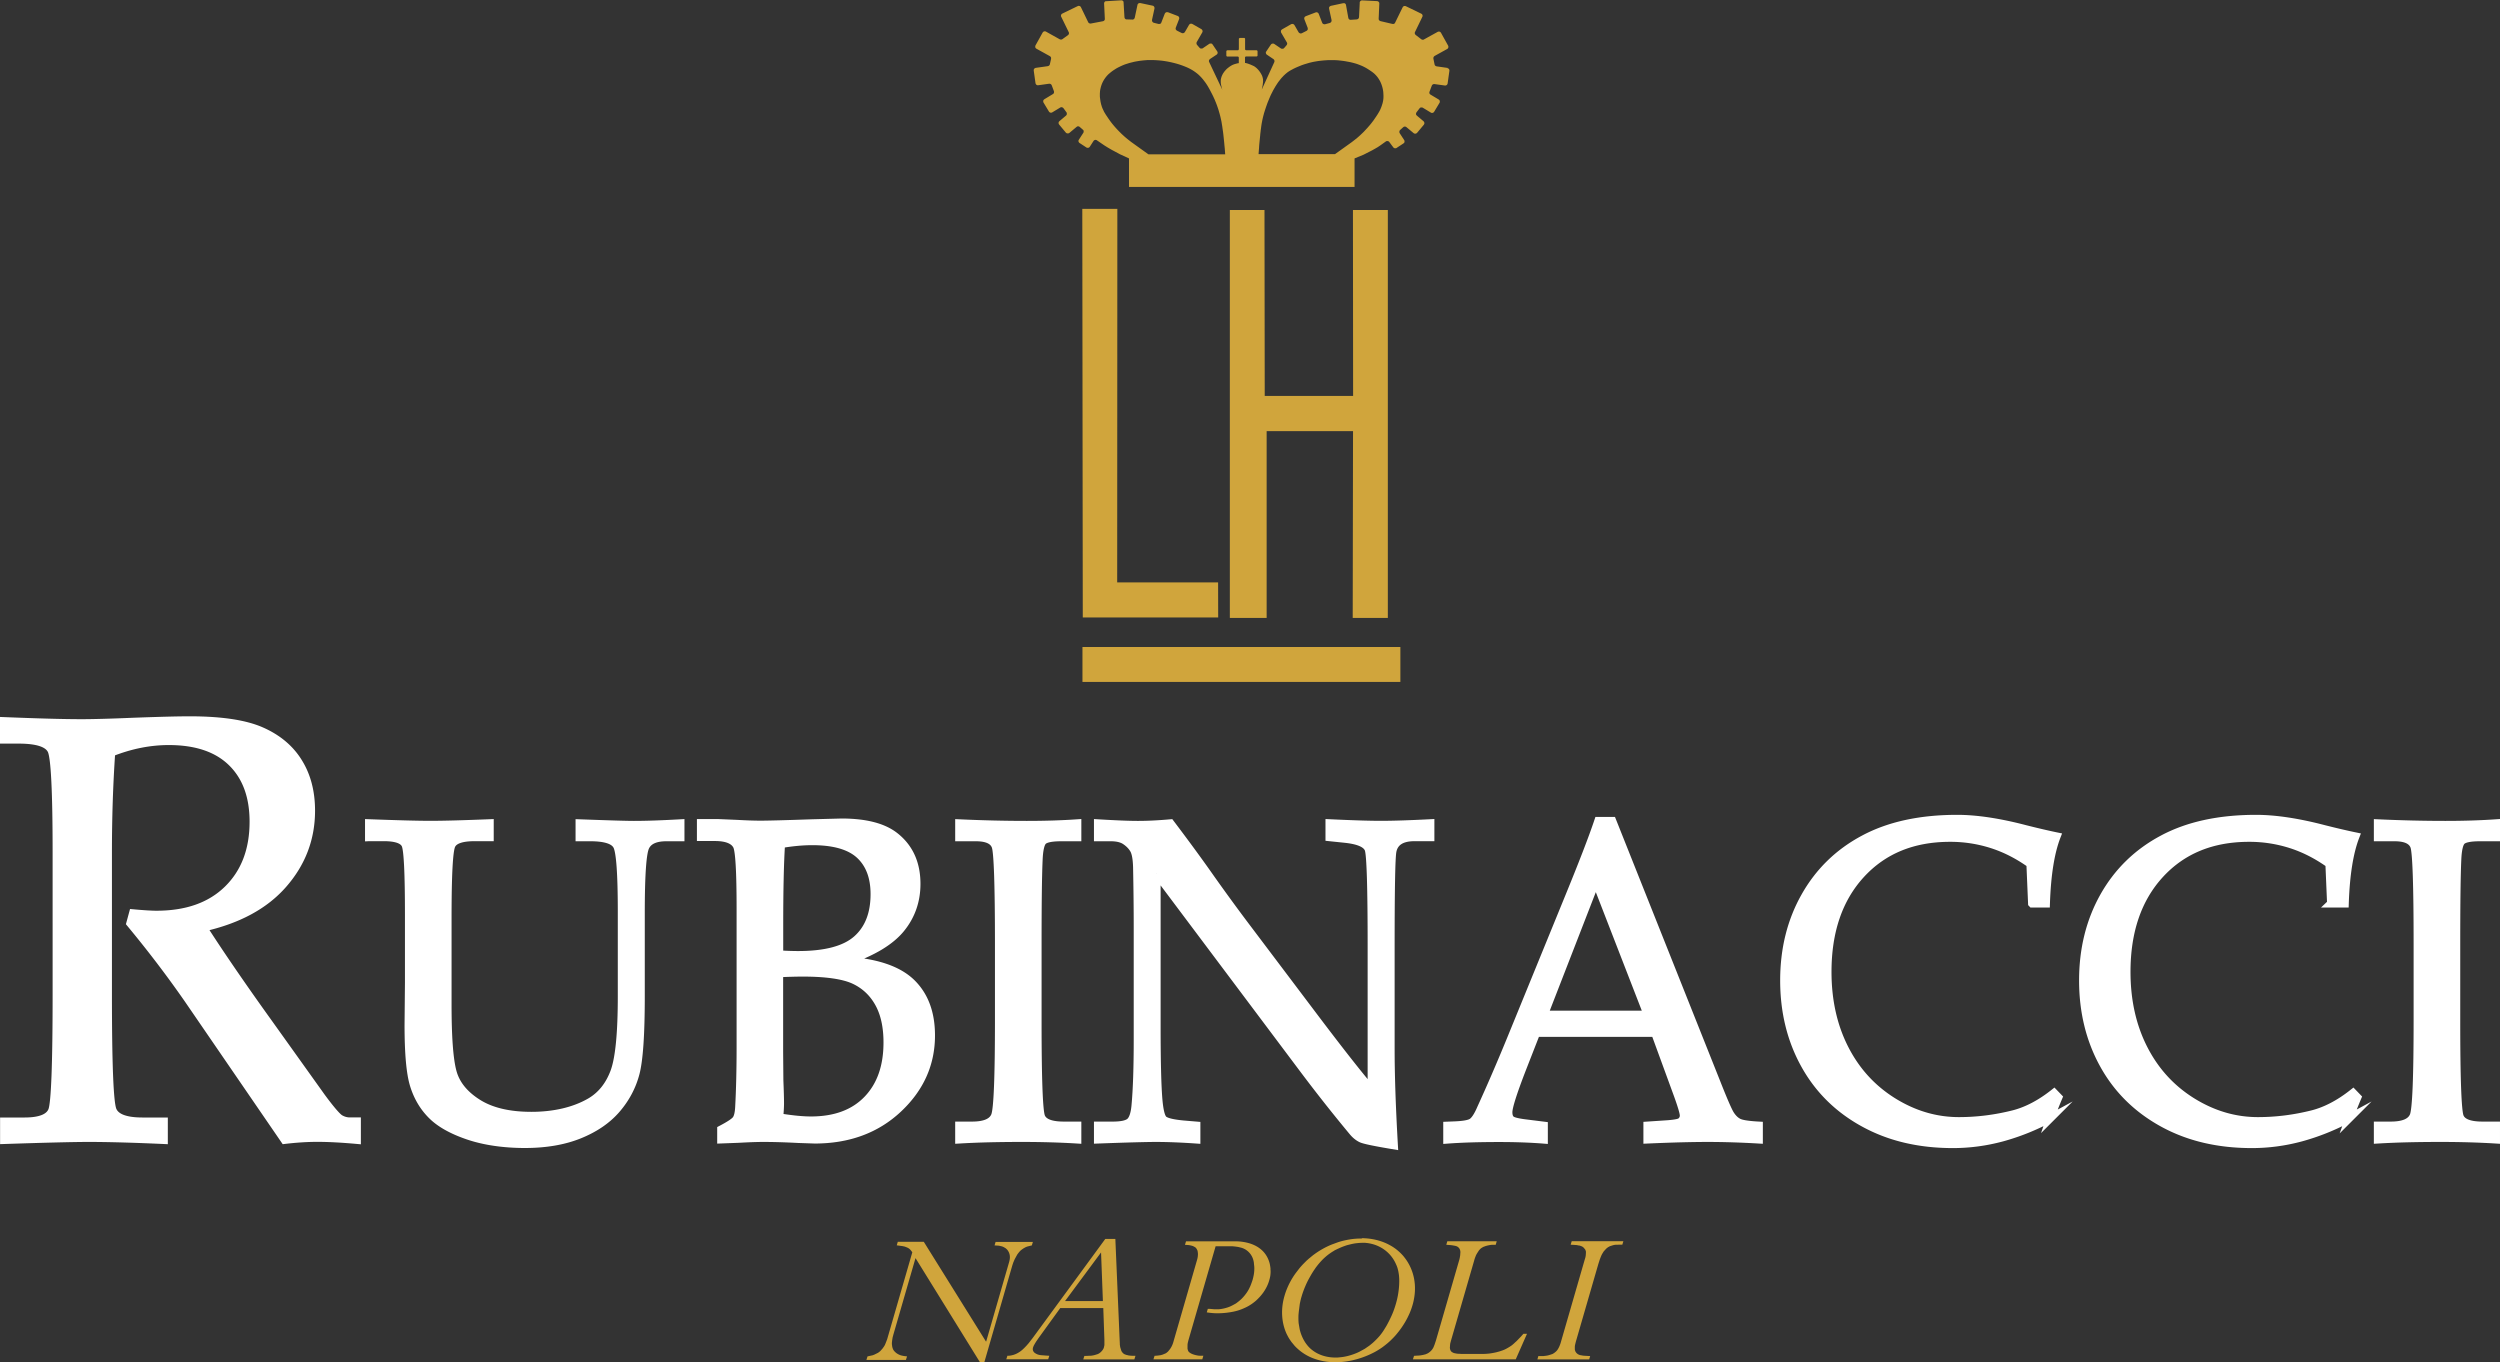 <svg id="Layer_2" xmlns="http://www.w3.org/2000/svg" viewBox="0 0 313.13 170.64">
  <rect x="0" y="0" width="313.13" height="170.64" fill="#333333" stroke="none"/>
  <defs>
    <style>
      .cls-1{fill:#fff;stroke:#fff;stroke-miterlimit:10}.cls-2{fill:#d0a53c}
    </style>
  </defs>
  <g id="Livello_1">
    <path class="cls-2" d="m181.28 8.53.09.03.08.05.06.08.03.09v.09l-.22 1.57-.02.08-.04.07-.06.06-.07.04-.08.02h-.08l-1.3-.18h-.08l-.08.02-.07.04-.06.06-.04.07-.29.77-.02.08v.08l.03.08.05.07.07.05 1.02.61.06.05.05.06.03.07v.16l-.03.07-.68 1.13-.06.07-.08.05-.09.02h-.09l-.09-.04-1.01-.61-.08-.03h-.18l-.08.04-.06.06-.39.51-.04.08-.02.09v.09l.05.08.06.07.83.7.05.06.04.07.02.08v.08l-.03.08-.04.07-.84 1.01-.06.05-.07.04-.08.02h-.08l-.08-.03-.07-.04-.91-.76-.07-.04-.08-.02h-.09l-.08.03-.07.05-.4.36-.05.07-.03.08V16.61l.04.08.56.86.04.09v.09l-.01.09-.05.08-.07.06-.87.57-.07.04h-.16l-.07-.03-.07-.04-.05-.06-.5-.67-.07-.06-.08-.04h-.18l-.08.04-.73.52-.3.2c-.08.05-.16.09-.24.14l-.48.27-1.06.54-1.12.46v3.57h-28.25v-3.57l-1.13-.52-1.08-.58-.41-.24c-.12-.07-.23-.14-.34-.21-.1-.06-.19-.12-.29-.19l-.76-.52-.07-.04-.08-.02h-.08l-.08.03-.07.04-.05.06-.47.73-.05.06-.06.04-.07.03h-.16l-.07-.03-.87-.57-.07-.06-.05-.08-.02-.09v-.09l.05-.09.56-.87.04-.08v-.16l-.03-.08-.06-.06-.4-.35-.07-.05-.08-.03H135l-.08.02-.07.05-.91.76-.07.04-.08.02h-.08l-.08-.01-.07-.04-.06-.05-.84-1.01-.05-.08-.02-.09v-.09l.04-.09.06-.07.83-.7.06-.07.04-.08v-.18l-.04-.08-.38-.52-.06-.06-.08-.04-.09-.02h-.09l-.08.04-1.01.61-.07.03h-.16l-.07-.03-.06-.05-.05-.06-.68-1.13-.03-.07v-.16l.03-.07.05-.06.06-.05 1.06-.64.07-.05.05-.07.03-.08v-.08l-.01-.08-.28-.75-.04-.07-.06-.06-.07-.04-.08-.02h-.08l-1.36.19h-.09l-.09-.03-.08-.06-.05-.08-.03-.09-.22-1.57v-.1l.03-.09.06-.08.08-.05.09-.03 1.5-.21.09-.03.08-.05.06-.07.03-.09.15-.67v-.16l-.03-.07-.05-.06-.06-.05-1.7-.94-.06-.05-.05-.06-.03-.07v-.16l.03-.07.9-1.62.05-.06.06-.05.07-.03h.16l.07.03 1.72.96.08.03H132.98l.08-.04.71-.51.06-.06.04-.07.02-.08v-.08l-.03-.08-.94-1.93-.03-.07v-.08l.01-.08.04-.07.05-.06.07-.04 1.92-.93.08-.03h.08l.08.01.07.04.06.05.04.07.9 1.86.04.07.06.05.07.04.08.02h.08l1.53-.29.08-.03.07-.05.05-.07.03-.08v-.08l-.09-1.89V.38l.03-.08.04-.07.06-.05.07-.03h.08l1.86-.11h.08l.07.03.07.04.05.06.03.07v.08l.11 1.84.02.09.04.08.07.06.08.04h.09l.69.02h.08l.08-.04.06-.05.05-.07.03-.08.34-1.6.03-.09.06-.07.08-.05.09-.02h.09l1.55.33.09.03.07.06.05.08.02.09v.09l-.31 1.43v.09l.02.09.05.08.07.06.08.04.6.15H145.28l.08-.04.06-.06.04-.08.43-1.11.05-.08.07-.06.09-.04h.18l1.23.47.07.04.06.05.04.07.02.08v.08l-.02.08-.41 1.06-.02.09v.09l.04.08.06.07.07.05.58.29.09.03h.09l.09-.03.08-.05.06-.07.52-.9.05-.06.06-.05.07-.03h.16l.07.03 1.14.65.07.06.05.08.02.09v.1l-.04.09-.69 1.2-.03.09v.09l.02.09.05.08.31.36.07.06.08.04h.18l.08-.04.81-.55.09-.04h.18l.08.04.06.07.58.86.04.07.02.08v.08l-.03.07-.04.07-.06.05-.83.55-.06.06-.05.07-.02.08v.09l.03.08 1.65 3.48c-.06-.2-.11-.39-.15-.59-.03-.13-.05-.26-.05-.4v-.22c.01-.09.03-.18.05-.27.02-.07.04-.15.07-.22.03-.07.06-.15.1-.22.04-.08.09-.17.15-.25.06-.08.11-.16.18-.23.08-.1.17-.19.26-.27.1-.08.2-.16.31-.24.09-.06.18-.12.28-.17.09-.05.19-.09.28-.12.05-.02.11-.04.16-.05.11-.03.22-.06.34-.09h.08v-.72l-.02-.04-.02-.03-.03-.02-.04-.02h-1.36l-.04-.03-.03-.03-.02-.04V6.41l.02-.04.02-.03.03-.02.04-.02h1.35l.04-.02.03-.02.02-.03v-.04l.02-.04V4.86l.02-.04.03-.03.03-.02.04-.02H155.86l.04.03.03.03.02.04v1.34l.02.04.02.03.03.02h.04l.04.02h1.32l.04.03.03.03.02.04V6.98l-.03.04-.03.03-.04.02h-1.36l-.04.02-.03.02-.02.03-.02.04V7.89h.08l.18.05.08.02c.11.04.21.08.32.12.1.04.2.09.3.13l.12.06c.02 0 .04.02.06.03.12.07.23.16.33.25a2.907 2.907 0 0 1 .55.71c.06.1.11.21.15.32l.03.1.03.11c.01.08.03.15.03.23v.2c0 .07-.01.14-.02.21-.01.1-.02.2-.04.3l-.1.49 1.57-3.44.02-.08v-.08l-.02-.08-.04-.07-.06-.06-.83-.56-.07-.06-.04-.08-.02-.09v-.09l.05-.08.58-.86.05-.06.07-.04.08-.03h.08l.08.01.07.04.83.56.08.04h.18l.08-.04.07-.06.3-.35.05-.08.02-.09V5.4l-.04-.09-.71-1.22-.03-.07v-.16l.03-.07.05-.06.06-.05 1.14-.65.09-.03h.09l.09.02.08.05.06.07.52.9.06.07.08.05.09.03h.09l.09-.03.58-.29.07-.05.06-.07.03-.08v-.09l-.01-.09-.41-1.06-.02-.08v-.08l.02-.08.04-.07.06-.05.07-.04 1.23-.47.09-.02h.09l.09.05.07.06.05.08.43 1.11.04.08.06.06.08.04.09.02h.09l.6-.16.08-.04.07-.06.05-.08.02-.09v-.09l-.31-1.43V.93l.04-.07.05-.06.07-.04.07-.03 1.54-.33h.16l.07.04.06.05.04.07.02.08.29 1.61.03.08.05.07.07.05.08.03h.09l.74-.05.08-.02.08-.04.06-.06.04-.08.02-.08.09-1.82V.25l.05-.07.05-.06.06-.04.08-.03h.08l1.86.09.09.02.08.05.06.07.04.09v.09l-.08 1.88v.08l.04.08.05.07.07.05.08.03 1.49.35h.16l.07-.04.06-.05.04-.07.94-1.92.05-.08.08-.06.09-.03h.1l.09.03 1.92.93.08.05.06.08.03.09v.09l-.03.09-.92 1.9-.03.08v.08l.02.08.04.07.06.06.7.54.08.04.08.02h.09l.08-.04 1.72-.95.07-.03h.16l.07.03.06.05.05.06.9 1.62.03.09v.09l-.02.09-.05.08-.07.06-1.59.88-.07.06-.05.08-.03.09v.09l.15.74.03.09.06.07.08.05.09.03 1.4.2Zm-37.41 10.8h9.59c-.02-.21-.03-.43-.05-.64 0-.11-.02-.21-.03-.32l-.05-.54-.09-.87c-.02-.18-.04-.37-.07-.55l-.08-.57c-.02-.15-.05-.29-.07-.44a4.57 4.57 0 0 0-.07-.36c-.05-.25-.11-.5-.18-.75-.07-.25-.14-.5-.22-.74l-.14-.4c-.04-.1-.08-.21-.12-.31-.05-.11-.09-.22-.14-.34l-.21-.46-.14-.28-.25-.48c-.1-.19-.21-.38-.32-.56-.08-.13-.17-.27-.26-.39l-.25-.33c-.12-.15-.24-.29-.37-.42-.11-.11-.22-.22-.34-.32-.21-.17-.43-.33-.66-.47a6.13 6.13 0 0 0-.89-.44 10.217 10.217 0 0 0-1.53-.49c-.44-.11-.88-.19-1.33-.25-.43-.05-.86-.08-1.29-.09h-.54l-.61.05-.42.05-.42.07-.26.05-.6.15-.48.15c-.31.11-.61.25-.91.4-.16.08-.31.17-.46.27-.1.06-.2.13-.3.2-.08.06-.16.12-.23.18l-.18.15a3.525 3.525 0 0 0-.93 1.39c-.06.17-.11.36-.15.54-.04.19-.05.38-.06.57v.35c.02.21.05.41.08.62.02.11.05.22.07.33l.09.3.08.22.18.38c.04.09.09.17.14.25.08.13.15.25.24.37l.17.26.27.38.16.21a12.649 12.649 0 0 0 1.03 1.15l.22.22.43.39.3.25.46.36 2.15 1.54Zm23.31 0 2.15-1.54.4-.31.33-.27c.22-.19.43-.38.64-.59.1-.09.19-.19.28-.29l.29-.31.33-.38.17-.21.26-.34.26-.38.13-.19c.07-.11.15-.23.22-.35.05-.08.09-.16.14-.24.06-.11.11-.22.16-.34.05-.11.09-.22.13-.34l.07-.22a3.314 3.314 0 0 0 .14-.78c0-.11.01-.22 0-.33l-.02-.38a4.04 4.04 0 0 0-.36-1.28c-.09-.19-.21-.38-.33-.55a3.39 3.39 0 0 0-.4-.45c-.06-.06-.12-.11-.19-.16-.08-.07-.17-.13-.26-.19-.21-.15-.42-.28-.64-.41-.22-.12-.44-.23-.67-.32-.2-.08-.41-.16-.61-.22-.25-.07-.5-.14-.75-.19l-.49-.09c-.28-.05-.55-.08-.83-.11a8.06 8.06 0 0 0-.85-.04h-.5l-.46.03c-.26.02-.52.05-.78.08-.25.04-.5.08-.74.13l-.42.1-.63.19-.29.1-.54.22-.25.11-.21.1-.41.22-.17.1c-.1.07-.2.13-.29.21-.1.08-.2.16-.29.25-.08.07-.15.14-.22.22-.08.08-.16.17-.23.25l-.33.42-.13.19-.25.39-.27.47-.3.59-.17.39-.25.61-.18.51-.11.33-.13.41-.14.53-.06.27c-.03.13-.05.27-.08.4-.03.17-.06.34-.08.51l-.04.3c-.02.11-.03.23-.04.34-.02.15-.04.31-.05.46l-.09.89c-.02.22-.04.43-.05.65l-.06.77v.04h9.59ZM135.62 77.34l-.06-51.18h4.39l-.02 46.79h12.64l.01 4.39h-16.96ZM135.58 85.41v-4.37h39.82v4.37h-39.82ZM154.04 77.4V26.3h4.34l.03 23.29h11.07l-.02-23.29h4.37v51.1h-4.4l.04-23.4h-10.82v23.4h-4.61ZM123.52 168.03l2.87-9.94c.02-.07.04-.14.05-.21.04-.15.05-.3.05-.44 0-.32-.11-.61-.28-.84-.03-.04-.05-.07-.08-.1l-.15-.14c-.08-.05-.15-.09-.23-.14-.09-.05-.19-.09-.3-.12-.12-.03-.25-.06-.37-.08l-.51-.03.13-.44h4.67l-.13.44-.29.07-.24.06c-.1.03-.2.07-.3.12-.19.1-.37.22-.54.36-.06.05-.12.11-.17.17-.04.04-.07.08-.11.13-.06.07-.11.15-.17.22l-.29.53c-.07.13-.12.27-.18.4-.06.15-.11.31-.16.46l-3.5 12.11h-.55l-8.07-13.04-2.77 9.57-.1.38-.06.38-.03.3c0 .09 0 .18.02.27 0 .06.01.11.02.17.02.12.06.23.1.33.05.11.12.21.2.29.1.11.22.21.35.29.13.08.28.15.44.2.14.04.29.07.44.09l.33.04-.14.44h-4.95l.14-.44.37-.08c.08-.02.15-.03.23-.05.03 0 .06-.02.09-.03.08-.03.15-.05.22-.09.13-.06.26-.13.39-.19l.14-.1s.06-.05.09-.07c.06-.05.11-.1.16-.16l.17-.19c.09-.11.17-.23.24-.34l.08-.14.13-.32.15-.39 3.15-10.89c-.08-.11-.16-.22-.25-.32s-.2-.18-.32-.24c-.13-.06-.26-.11-.4-.16l-.29-.06-.69-.09.13-.44h3.26l7.78 12.48ZM139.7 155.18l.52 12.22.04.91c0 .07 0 .15.02.22.01.12.03.23.07.34.04.12.07.25.12.37.04.06.08.12.13.18.03.04.06.07.1.1.05.04.1.08.17.11l.19.07.07.02c.06.01.11.02.17.04.09.02.19.03.28.04l.35.02h.29l-.14.45h-6.4l.14-.44h.22l.46-.02c.09 0 .18 0 .27-.02.13-.02.26-.04.38-.08.11-.03.22-.07.33-.1.03-.02.07-.03.1-.05.09-.04.17-.1.25-.17.13-.11.24-.24.33-.38.03-.05.06-.11.08-.16.02-.05.03-.09.04-.14.02-.08.03-.15.05-.23v-.65l-.14-3.99h-5.39l-2.7 3.73-.29.42c-.04.06-.08.13-.12.19-.08.13-.15.26-.22.39l-.06.15-.03.09c-.02.1-.03.19-.01.28.02.09.06.17.11.24.05.06.1.11.17.15.21.15.48.24.76.26l.63.05.39.02-.14.44h-5.25l.14-.44h.19l.23-.03c.11-.02.23-.05.34-.08.26-.08.51-.2.75-.36.15-.1.29-.21.42-.33.06-.05.11-.11.17-.16l.29-.3.28-.32.51-.66 9.08-12.39h1.27Zm-1.79 1.69-4.51 6.09h4.74l-.23-6.09ZM152.26 156.09l-3.39 11.72c-.03.1-.05.21-.08.31-.03.13-.05.26-.05.38v.45l.06.2c.01.03.03.06.04.09.03.05.07.09.11.13.06.05.12.09.19.13.14.08.3.14.47.19.13.04.26.06.39.09.12.02.24.03.36.03h.36l-.13.45h-6.12l.14-.44.38-.03c.1-.01.21-.03.31-.04.11-.02.23-.05.34-.09l.36-.15a.21.21 0 0 0 .06-.04s.01 0 .02-.01c.03-.02.05-.04.08-.06.04-.04.08-.07.13-.11.08-.09.15-.19.23-.28a2.74 2.74 0 0 0 .43-.87l2.98-10.32c.04-.13.07-.27.09-.4.02-.16.03-.31.02-.46l-.04-.29c-.04-.09-.08-.18-.13-.26a.606.606 0 0 0-.19-.2c-.09-.05-.18-.1-.27-.14l-.2-.06-.14-.03c-.09-.02-.19-.03-.28-.04l-.37-.02.13-.44h6.32c.57.01 1.12.1 1.63.25.46.14.88.34 1.25.61.15.11.28.22.41.35.43.43.73.99.88 1.61.04.19.07.38.09.57v.15c.02.18.02.37 0 .55-.01.17-.04.34-.08.51l-.04.15c-.08.31-.19.62-.34.92-.12.25-.27.5-.44.74-.25.35-.54.67-.86.97-.39.35-.83.65-1.28.87-.21.1-.41.19-.62.27-.33.13-.66.22-1 .29a9.91 9.91 0 0 1-1.98.2c-.32 0-.64-.02-.95-.06l-.39-.05.13-.44h.27l.56.05h.44c.14 0 .28-.02.42-.04l.32-.06c.16-.04.31-.08.47-.13.21-.07.42-.16.62-.27.14-.07.28-.15.41-.22.11-.08.22-.16.33-.25.14-.11.28-.23.41-.36.28-.28.52-.58.73-.91l.17-.29.18-.38.03-.08c.09-.22.17-.44.24-.66.12-.41.2-.82.22-1.21.01-.16.01-.32 0-.47l-.06-.58-.03-.14a2.21 2.21 0 0 0-1.02-1.44c-.17-.1-.35-.18-.55-.23-.12-.03-.25-.06-.38-.09l-.36-.05-.3-.03h-2.16ZM170.57 155.09h.23c.75.03 1.46.15 2.13.37.67.22 1.28.53 1.82.92.34.25.66.54.94.85a6.134 6.134 0 0 1 1.47 3.2c.08.54.09 1.1.03 1.68-.04.35-.1.71-.19 1.07-.14.54-.33 1.09-.59 1.62-.25.54-.56 1.06-.92 1.57-.2.28-.41.55-.64.82-.22.26-.46.5-.71.74-.24.23-.5.44-.76.64l-.28.21c-.32.22-.64.42-.98.6a11.08 11.08 0 0 1-2.91 1.04c-1.06.22-2.1.26-3.08.13-.77-.11-1.5-.32-2.16-.64a6.18 6.18 0 0 1-1.81-1.34l-.39-.47c-.12-.17-.24-.34-.35-.52-.1-.17-.19-.35-.28-.53-.32-.71-.51-1.49-.55-2.32-.04-.8.06-1.63.31-2.47.08-.28.18-.56.29-.83.27-.66.63-1.32 1.07-1.93l.42-.55c.22-.28.46-.54.72-.8l.25-.25.27-.24.56-.46.14-.1c.26-.19.53-.37.8-.53.45-.27.91-.5 1.38-.69l.79-.29c.49-.16.98-.27 1.47-.35a8.71 8.71 0 0 1 1.52-.11Zm-.05.58c-.19 0-.38.02-.57.04-.21.02-.42.06-.62.1l-.57.14c-.46.14-.92.33-1.37.55-.13.06-.26.13-.38.21l-.15.09-.15.1c-.27.18-.53.38-.77.6-.15.13-.29.27-.42.41-.15.16-.29.32-.43.49-.14.18-.28.35-.4.54-.16.22-.3.45-.44.68l-.17.3c-.23.4-.43.8-.6 1.21-.18.42-.33.83-.45 1.25-.06.19-.11.38-.15.57-.04.18-.08.35-.1.53l-.1.78-.03.3c-.02.2-.02.4-.02.59 0 .2.01.4.03.6l.12.71c.07.31.16.6.28.88.11.27.25.53.4.77.11.17.23.33.36.48.12.14.25.27.39.39.34.29.73.53 1.16.7.66.27 1.42.39 2.22.35l.48-.05c.62-.08 1.25-.26 1.87-.52.13-.06.25-.11.38-.18l.62-.34.57-.39c.15-.12.3-.24.45-.37.31-.28.6-.57.87-.89.18-.22.35-.45.5-.69l.33-.54.12-.22c.19-.35.36-.7.52-1.05.13-.29.25-.59.35-.89.24-.7.42-1.4.51-2.1.07-.47.1-.94.1-1.4 0-.41-.04-.8-.12-1.18-.03-.13-.06-.27-.1-.4-.05-.16-.11-.31-.18-.46-.2-.46-.47-.88-.81-1.25-.4-.43-.88-.78-1.43-1.03-.52-.24-1.11-.38-1.73-.42h-.32ZM191.26 167.06l-1.41 3.2h-12.88l.14-.44.48-.03c.09 0 .18-.01.27-.02.12-.01.24-.04.37-.06.11-.03.21-.05.32-.08.05-.02.11-.04.16-.07.11-.04.21-.1.3-.17.15-.11.28-.24.39-.39.06-.09.12-.18.16-.28l.06-.15.06-.15.18-.54 2.86-9.88c.04-.12.07-.25.1-.37.03-.13.05-.26.07-.39l.03-.42c0-.04-.01-.09-.02-.14 0-.02 0-.04-.01-.07-.03-.1-.07-.18-.12-.26a.849.849 0 0 0-.22-.2.467.467 0 0 0-.1-.05c-.02-.01-.05-.02-.08-.03-.11-.03-.22-.05-.34-.07a4.26 4.26 0 0 0-.5-.06l-.38-.03.13-.44h6.19l-.13.44h-.35c-.18 0-.37.03-.56.07-.14.03-.27.06-.41.11l-.24.09c-.08.05-.16.09-.23.14-.06.04-.12.09-.18.15-.04.05-.09.1-.13.15l-.22.34c-.08.13-.15.26-.2.4-.06.15-.12.31-.16.47l-2.91 10.05c-.03.1-.05.2-.08.3-.03.11-.04.21-.05.32 0 .12-.02.23-.02.34.01.06.02.12.04.18 0 .04.02.08.04.11.04.09.1.16.17.21.03.02.07.04.1.06.05.02.09.04.14.07l.35.07c.06 0 .13.02.19.02.13 0 .26.01.4.02h2.74c.26 0 .52-.02.79-.05.29-.04.58-.09.87-.16.15-.04.3-.08.44-.12.12-.04.23-.08.35-.12.16-.06.32-.13.48-.22.21-.11.42-.24.62-.38.11-.08.2-.16.3-.25.09-.08.17-.16.26-.24l.07-.06.58-.6.28-.32h.47ZM196.84 155.46h6.49l-.13.44h-.46l-.39.01c-.13.01-.26.04-.39.08l-.32.1-.07.04c-.07.04-.14.07-.2.12-.05.03-.1.07-.14.11-.05.04-.1.09-.14.14-.07.08-.15.16-.22.24l-.15.24c-.06.1-.12.21-.16.31-.06.13-.11.27-.16.4l-.03.08-.17.53-2.82 9.74c-.03.12-.06.24-.09.37-.03.11-.04.22-.04.33v.3l.02.07c.03.12.08.23.16.32.03.04.07.08.11.11.03.03.07.06.11.08a.3.3 0 0 0 .08.04c.04.02.09.04.13.06l.45.08.47.03.39.02-.12.42h-6.49l.12-.42h.65c.1-.02.2-.02.31-.04.15-.02.3-.05.45-.1.13-.04.25-.08.38-.13l.15-.09c.03-.02.05-.03.07-.05.09-.06.18-.14.26-.22.07-.07.12-.14.17-.22.08-.12.14-.25.2-.38.08-.19.15-.38.2-.58l2.96-10.24c.03-.09.05-.17.08-.26.03-.11.05-.22.06-.33.01-.14.02-.27.02-.41 0-.05-.02-.1-.03-.14 0-.03-.02-.05-.03-.08v-.02c0-.02-.02-.03-.03-.05-.04-.05-.08-.11-.13-.16a.763.763 0 0 0-.32-.25c-.04-.02-.09-.03-.13-.05-.06-.02-.12-.04-.18-.05h-.07l-.21-.05-.78-.05.13-.44Z"/>
    <path class="cls-1" d="M25.43 116.17c2.23 3.47 5 7.5 8.3 12.09l6.56 9.18c1.16 1.57 1.94 2.47 2.32 2.69.39.22.79.33 1.2.33h.89v2.32c-1.89-.17-3.54-.26-4.95-.26-1.3 0-2.66.09-4.1.26l-12.09-17.63c-2.25-3.24-4.67-6.41-7.24-9.51l.34-1.25c1.32.12 2.3.18 2.94.18 3.8 0 6.78-1.06 8.93-3.17 2.15-2.11 3.23-4.94 3.23-8.48 0-3.17-.91-5.65-2.73-7.43-1.82-1.78-4.45-2.67-7.89-2.67-2.39 0-4.79.48-7.21 1.44-.27 3.91-.41 8.09-.41 12.54v17.81c0 8.68.19 13.49.58 14.44.39.95 1.64 1.42 3.76 1.42h2.66v2.32c-3.78-.17-6.91-.26-9.39-.26-1.96 0-5.5.09-10.62.26v-2.32h2.55c1.96 0 3.12-.46 3.48-1.38.36-.92.55-5.77.55-14.55V106.8c0-7.62-.21-11.89-.63-12.8-.42-.91-1.79-1.36-4.12-1.36H.5v-2.32c4.24.17 7.47.26 9.7.26 1.5 0 3.67-.06 6.49-.18 3.28-.12 5.64-.18 7.07-.18 3.94 0 6.93.45 8.97 1.35 2.04.9 3.59 2.19 4.64 3.89 1.06 1.7 1.59 3.72 1.59 6.08 0 3.47-1.16 6.53-3.47 9.18-2.31 2.66-5.66 4.47-10.06 5.46ZM46.22 104.86v-1.75c3.52.13 6.09.2 7.69.2 1.69 0 4.16-.07 7.43-.2v1.75h-1.88c-1.62 0-2.59.33-2.91 1-.33.67-.49 3.69-.49 9.08v10.92c0 3.99.2 6.77.61 8.33.4 1.56 1.45 2.88 3.13 3.95 1.68 1.08 3.94 1.62 6.76 1.62s5.36-.58 7.35-1.73c1.38-.8 2.38-2.04 3.02-3.72.64-1.68.95-4.87.95-9.56v-10.5c0-4.86-.2-7.64-.61-8.34-.4-.7-1.52-1.04-3.34-1.04h-1.34v-1.75c3.57.13 5.83.2 6.8.2 1.57 0 3.52-.07 5.84-.2v1.75h-1.76c-1.37 0-2.24.39-2.63 1.18-.39.79-.58 3.56-.58 8.31v10.44c0 4.77-.22 7.99-.66 9.65-.44 1.66-1.24 3.16-2.4 4.5-1.16 1.34-2.71 2.39-4.64 3.17-1.93.78-4.21 1.17-6.82 1.17s-5.06-.35-7.09-1.04-3.56-1.55-4.58-2.58c-1.02-1.02-1.76-2.27-2.22-3.75-.46-1.48-.68-3.99-.68-7.53l.05-5.29v-8.49c0-5.24-.14-8.17-.43-8.8-.28-.63-1.19-.95-2.72-.95h-1.83ZM106.16 120.33c3.7.26 6.36 1.18 8 2.77 1.63 1.59 2.45 3.78 2.45 6.59 0 3.55-1.37 6.61-4.11 9.18-2.74 2.57-6.23 3.86-10.46 3.86l-2.04-.07c-1.72-.09-3.17-.13-4.36-.13-.86 0-1.92.04-3.17.11l-2.14.08v-1.25c1.07-.56 1.7-.98 1.9-1.28.2-.3.31-.79.35-1.48.12-2.21.18-4.72.18-7.55v-17.35c0-4.64-.15-7.27-.46-7.88-.38-.72-1.3-1.09-2.76-1.09h-1.75v-1.75h2.14l2.37.1c1.24.07 2.21.1 2.91.1 1.08 0 3.22-.06 6.42-.17l3.77-.1c2.96 0 5.17.56 6.63 1.68 1.84 1.42 2.76 3.42 2.76 6.01 0 2.12-.65 3.99-1.95 5.59-1.3 1.6-3.52 2.94-6.67 4.02Zm-8.56-.79c.86.05 1.65.08 2.37.08 3.42 0 5.87-.65 7.35-1.96 1.48-1.31 2.22-3.2 2.22-5.67 0-2.13-.62-3.77-1.86-4.92-1.24-1.14-3.22-1.71-5.93-1.71-1.2 0-2.51.12-3.92.36-.15 2.26-.23 5.69-.23 10.27v3.54Zm0 20.41c1.6.26 2.92.39 3.97.39 3.04 0 5.4-.88 7.08-2.63 1.68-1.75 2.51-4.13 2.51-7.14 0-2.01-.37-3.66-1.11-4.97-.74-1.31-1.78-2.26-3.11-2.87-1.33-.6-3.46-.91-6.38-.91-.88 0-1.87.03-2.97.08v9.89l.03 3.51c.05 1.26.08 2.23.08 2.9 0 .5-.04 1.09-.1 1.75ZM120.14 140.98h1.62c1.6 0 2.56-.42 2.88-1.25.32-.83.48-4.83.48-12v-9.44c0-7.42-.14-11.52-.41-12.28-.27-.76-1.1-1.14-2.48-1.14h-2.09v-1.75c2.86.13 5.68.2 8.47.2 2.33 0 4.44-.07 6.33-.2v1.75h-2c-1.23 0-2 .16-2.31.47-.31.32-.49 1.11-.54 2.39-.09 1.99-.13 5.52-.13 10.61v9.61c0 7.22.15 11.2.44 11.93.29.73 1.24 1.1 2.83 1.1h1.71v1.75c-2.12-.13-4.43-.2-6.92-.2-2.91 0-5.54.06-7.88.2v-1.75ZM144.87 109.39v19.25c0 4.38.08 7.44.23 9.16.12 1.32.32 2.12.61 2.41.29.29 1.11.5 2.48.63l1.66.14v1.75c-1.88-.13-3.58-.2-5.09-.2-1.05 0-3.46.06-7.24.2v-1.75h1.86c1.12 0 1.85-.17 2.19-.5.34-.33.56-.99.65-1.98.19-2.04.28-4.82.28-8.33v-13.84c0-2.6-.03-5.17-.08-7.71-.03-1.08-.17-1.81-.4-2.21-.23-.4-.57-.76-1.02-1.07-.45-.32-1.08-.47-1.88-.47h-1.6v-1.75c2.18.13 3.85.2 5 .2 1.24 0 2.6-.07 4.08-.2 1.7 2.25 3.31 4.43 4.81 6.56 1.5 2.13 3.06 4.27 4.68 6.42l8.82 11.69c3.18 4.2 5.48 7.11 6.89 8.74v-17.88c0-7.48-.12-11.57-.37-12.27-.25-.7-1.24-1.14-2.98-1.32l-1.93-.2v-1.75c2.77.13 4.92.2 6.45.2s3.66-.07 6.19-.2v1.75h-1.99c-1.6 0-2.52.58-2.76 1.73-.16.76-.23 4.83-.23 12.2v12.56c0 3.38.14 7.42.41 12.11-2.34-.39-3.7-.67-4.08-.85-.38-.18-.74-.47-1.08-.88a201.74 201.74 0 0 1-6.01-7.6l-18.55-24.73ZM207.33 129.37h-14.92l-1.75 4.48c-1.15 2.97-1.73 4.79-1.73 5.46 0 .43.11.73.32.92.21.19.76.33 1.64.45l2.48.31v1.75c-1.65-.13-3.51-.2-5.57-.2-2.48 0-4.65.06-6.53.2v-1.75l.77-.03c1.2-.04 1.98-.17 2.33-.4.35-.23.73-.8 1.12-1.71 1.22-2.67 2.47-5.56 3.74-8.66l7.09-17.35c1.89-4.6 3.18-7.95 3.87-10.02h1.75l13.05 32.77c.88 2.23 1.46 3.57 1.75 4.02.29.45.63.78 1.01.97.38.2 1.23.33 2.55.4v1.75c-2.23-.13-4.37-.2-6.4-.2-1.89 0-4.41.06-7.56.2v-1.75l2.55-.17c.91-.07 1.45-.18 1.62-.31.26-.2.39-.46.39-.78 0-.33-.26-1.21-.77-2.62l-2.83-7.74Zm-13.96-2.28h13l-6.49-16.73-6.5 16.73ZM254.52 113.16l-.21-4.96c-1.53-1.09-3.13-1.91-4.81-2.45a17.05 17.05 0 0 0-5.25-.81c-4.64 0-8.36 1.52-11.16 4.57-2.79 3.04-4.19 7.12-4.19 12.22 0 3.58.71 6.78 2.13 9.58s3.43 5.02 6.05 6.66c2.61 1.63 5.37 2.45 8.28 2.45 2.3 0 4.58-.29 6.84-.86 1.68-.43 3.38-1.32 5.08-2.67l.54.56c-.36.85-.7 1.72-1 2.59a28.659 28.659 0 0 1-6.07 2.44c-2.04.55-4.09.82-6.15.82-4.23 0-7.95-.88-11.16-2.65-3.21-1.76-5.67-4.2-7.39-7.31-1.72-3.11-2.58-6.62-2.58-10.54s.87-7.42 2.61-10.51c1.74-3.09 4.19-5.49 7.36-7.18 3.17-1.7 7.07-2.55 11.7-2.55 2.42 0 5.26.43 8.51 1.28 1.62.41 2.93.71 3.95.92-.77 1.99-1.22 4.79-1.34 8.41h-1.73ZM291.97 113.16l-.21-4.96c-1.53-1.09-3.13-1.91-4.81-2.45a17.05 17.05 0 0 0-5.25-.81c-4.64 0-8.36 1.52-11.16 4.57-2.79 3.04-4.19 7.12-4.19 12.22 0 3.58.71 6.78 2.13 9.58s3.43 5.02 6.05 6.66c2.61 1.63 5.37 2.45 8.28 2.45 2.3 0 4.58-.29 6.84-.86 1.68-.43 3.38-1.32 5.08-2.67l.54.56c-.36.85-.7 1.72-1.01 2.59a28.659 28.659 0 0 1-6.07 2.44c-2.04.55-4.09.82-6.15.82-4.23 0-7.95-.88-11.16-2.65s-5.67-4.2-7.39-7.31c-1.72-3.11-2.58-6.62-2.58-10.54s.87-7.42 2.6-10.51c1.74-3.09 4.19-5.49 7.36-7.18 3.17-1.7 7.07-2.55 11.7-2.55 2.42 0 5.26.43 8.51 1.28 1.62.41 2.93.71 3.95.92-.77 1.99-1.22 4.79-1.34 8.41h-1.73ZM297.83 140.98h1.62c1.6 0 2.56-.42 2.88-1.25.32-.83.48-4.83.48-12v-9.44c0-7.42-.14-11.52-.41-12.28-.28-.76-1.1-1.14-2.48-1.14h-2.09v-1.75c2.86.13 5.68.2 8.47.2 2.33 0 4.44-.07 6.33-.2v1.75h-2c-1.23 0-2 .16-2.31.47-.31.32-.49 1.11-.54 2.39-.09 1.99-.13 5.52-.13 10.61v9.61c0 7.22.15 11.2.44 11.93.29.73 1.24 1.1 2.83 1.1h1.71v1.75c-2.12-.13-4.43-.2-6.92-.2-2.91 0-5.54.06-7.88.2v-1.75Z"/>
  </g>
</svg>
